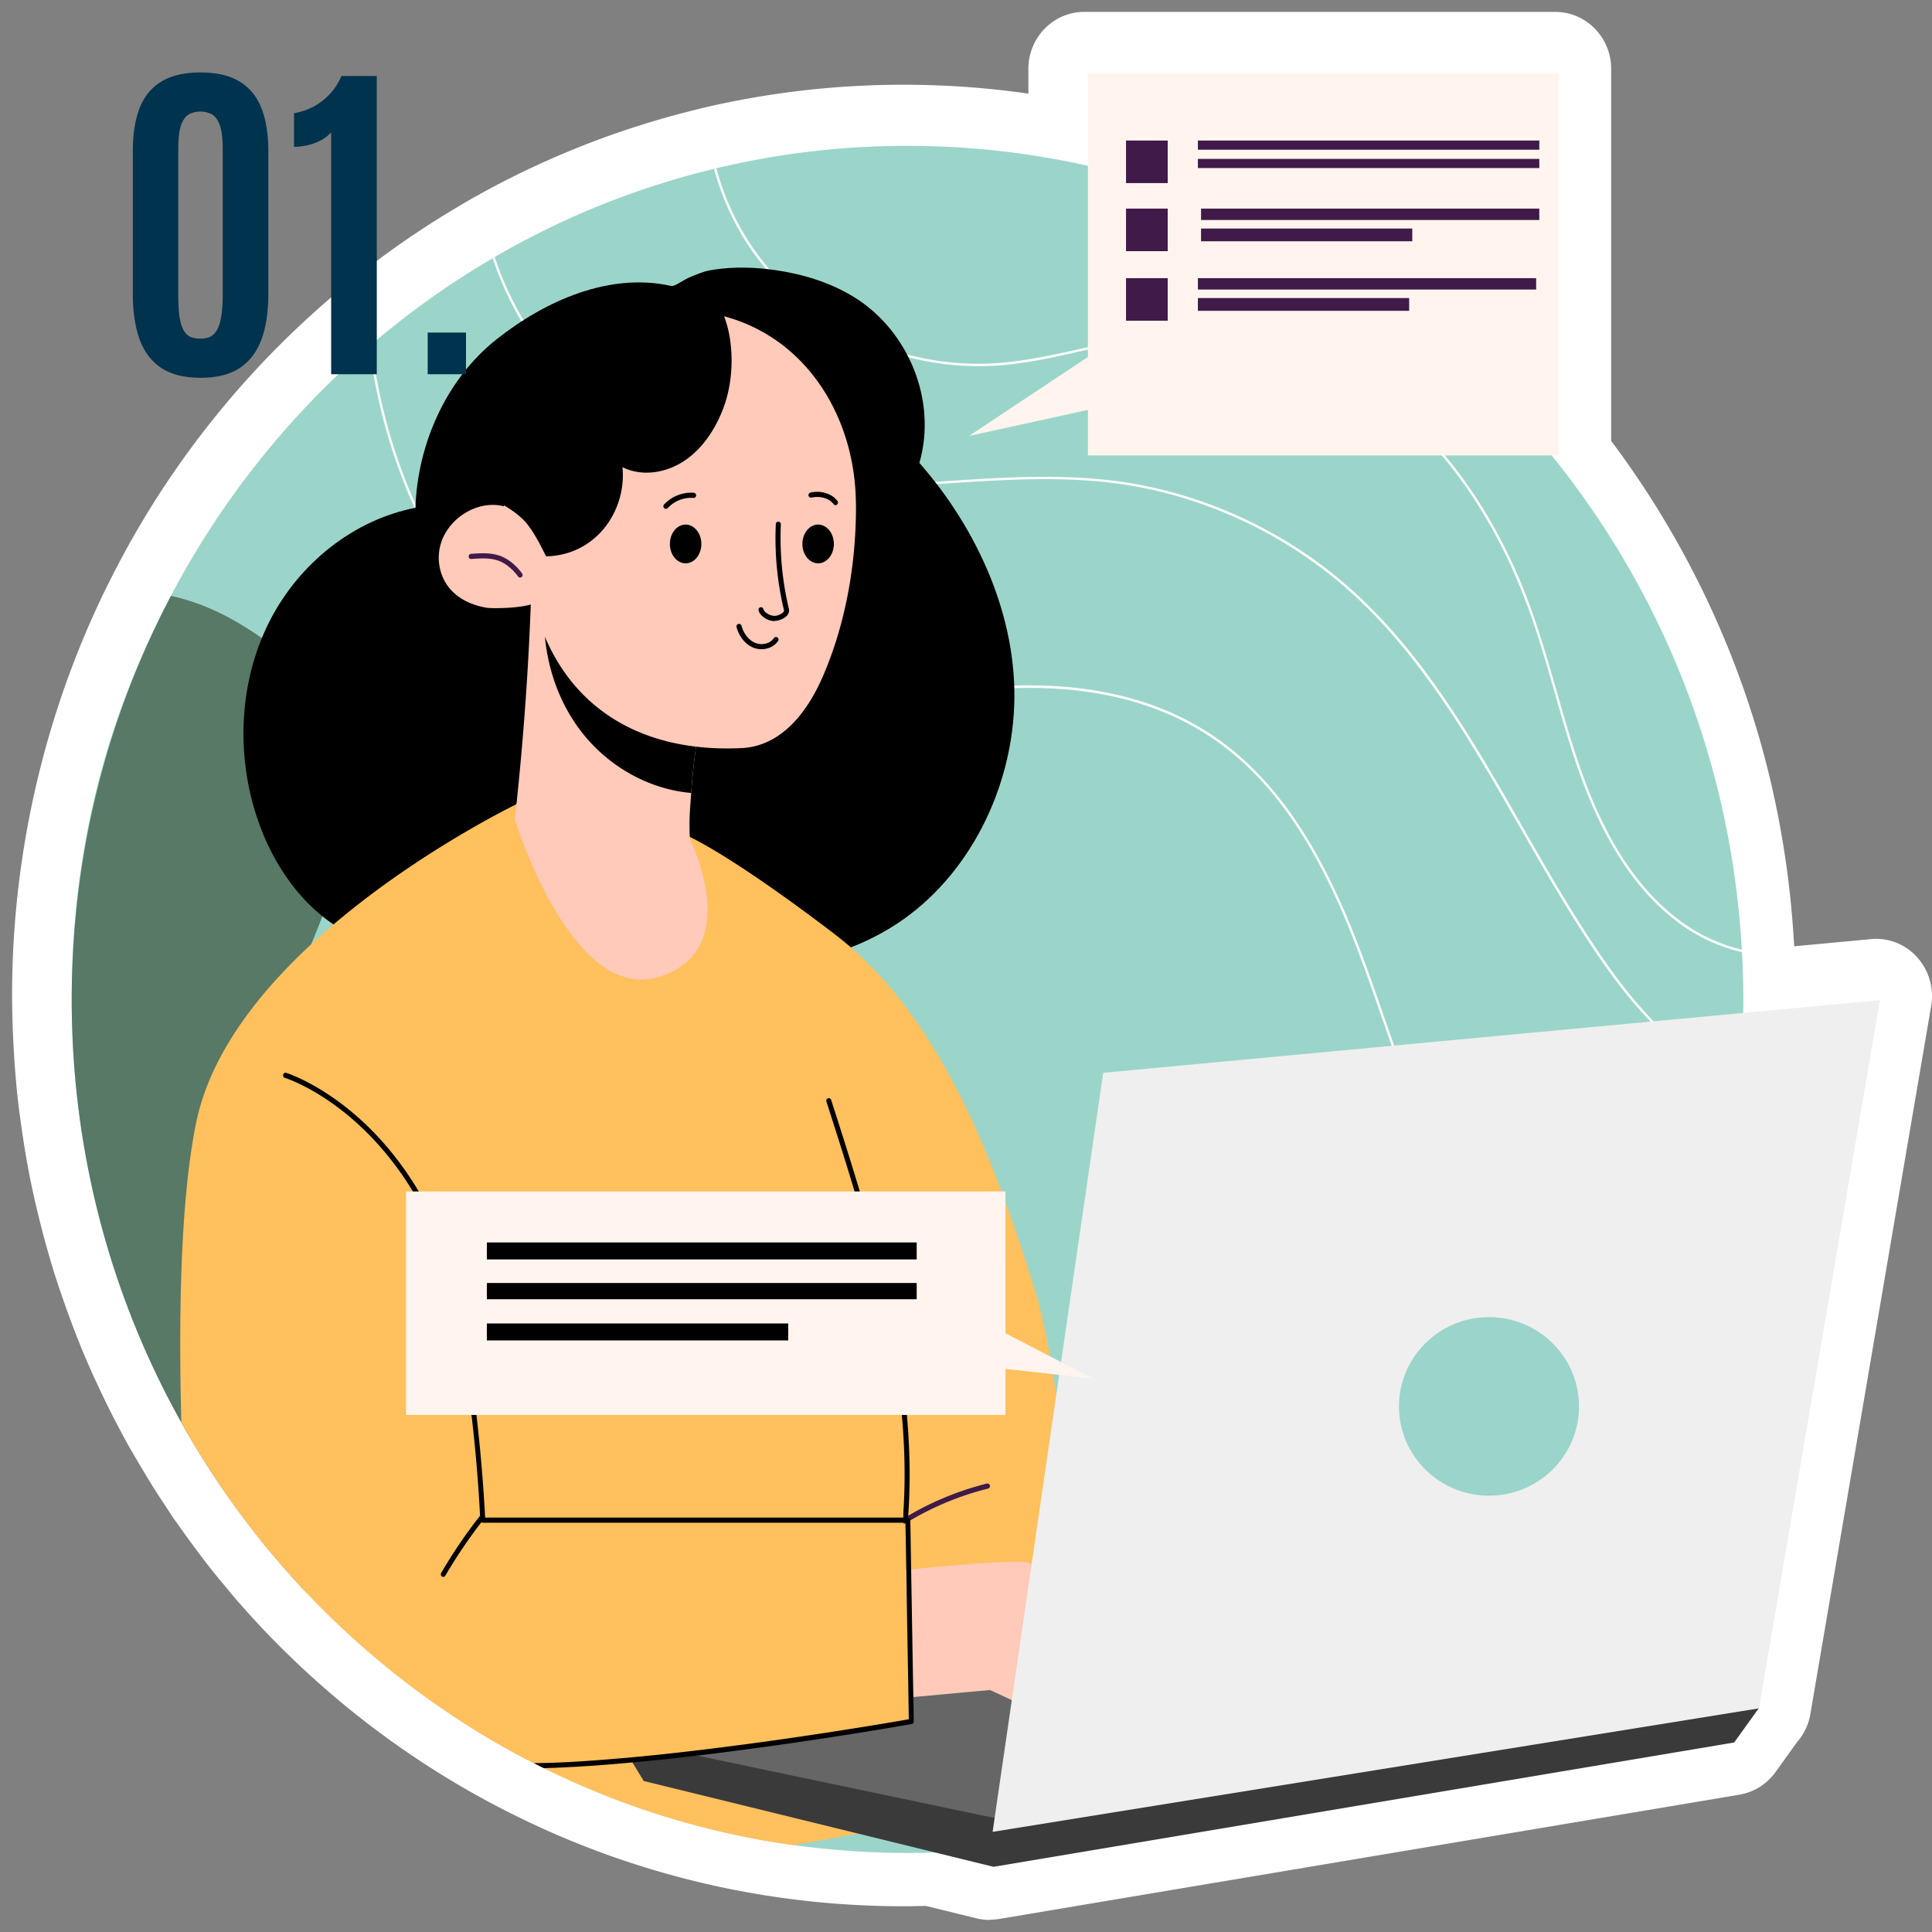 <svg width="160" height="160" viewBox="0 0 160 160" fill="none" xmlns="http://www.w3.org/2000/svg"><rect x="0" y="0" width="160" height="160" fill="#808080" stroke="none"/><g clip-path="url(#clip0_611_11285)"><path d="M81.958 159c-.364 0-.729-.045-1.079-.129l-4.21-1.033c-.61.015-1.221.03-1.838.03-3.379 0-6.786-.235-10.134-.706a71.965 71.965 0 01-21.964-6.778c-.327-.16-.655-.319-.967-.487-.164-.083-.38-.189-.58-.296-7.196-3.761-13.75-8.715-19.435-14.718a73.7 73.7 0 01-2.18-2.409 40.779 40.779 0 01-.513-.607l-.224-.274a69.336 69.336 0 01-1.331-1.618 48.683 48.683 0 01-.782-1.011l-.052-.076a75.213 75.213 0 01-1.16-1.558c-.26-.364-.521-.721-.774-1.086l-.141-.198a14.118 14.118 0 01-.306-.433c-.14-.213-.282-.425-.424-.646l-.2-.311a59.784 59.784 0 01-.878-1.345 52.739 52.739 0 01-.938-1.535 107.27 107.27 0 01-.93-1.58c-.104-.168-.164-.282-.23-.396-.313-.554-.618-1.132-.923-1.709-.15-.281-.298-.57-.447-.859a69.64 69.64 0 01-1.108-2.272l-.424-.912a70.908 70.908 0 01-1.176-2.727l-.134-.342a87.553 87.553 0 01-1.027-2.728 96.978 96.978 0 00-.29-.828 69.92 69.92 0 01-.975-3.009c-.007-.038-.037-.129-.044-.167a75.869 75.869 0 01-.804-2.956 77.112 77.112 0 01-.9-3.974c0-.023-.015-.06-.015-.091a72.175 72.175 0 01-.536-3.146c-.044-.273-.081-.547-.119-.82a71.556 71.556 0 01-.401-3.283v-.038a73.926 73.926 0 01-.239-3.29l-.044-.836A83.576 83.576 0 011 82.439c0-12.453 3.036-24.793 8.78-35.681a74.89 74.89 0 0117.5-22.005c.066-.061.14-.122.208-.175a74.302 74.302 0 0110.587-7.545c.09-.061.179-.114.275-.167a72.58 72.58 0 0119.427-7.819s.164-.046.194-.053a72.463 72.463 0 0116.874-1.976c3.453 0 6.905.243 10.32.737V5.711c0-2.614 2.076-4.726 4.628-4.726h39.01c2.559 0 4.628 2.12 4.628 4.726v30.804c6.145 8.183 10.647 17.674 13.065 27.605a77.686 77.686 0 012.061 13.79c.015.138.022.274.03.411v.046l6.361-.593c.141-.015.283-.023.424-.023a4.56 4.56 0 013.4 1.527 4.81 4.81 0 011.161 4.02l-10.007 58.652a4.679 4.679 0 01-1.109 2.332l-1.778 2.477a4.636 4.636 0 01-2.984 1.87l-61.338 10.295a4.931 4.931 0 01-.751.061l-.008.015z" fill="#fff"/><path d="M144.375 82.781c0 .372 0 .737-.007 1.102a73.8 73.8 0 01-.29 5.463c0 .069-.008.137-.015.198a70.955 70.955 0 01-5.201 20.926c-.022.068-.052.136-.082.205-4.791 11.367-12.41 21.199-21.956 28.554a68.154 68.154 0 01-17.09 9.643 67.158 67.158 0 01-22.255 4.536c-.773.03-1.54.045-2.314.045-3.221 0-6.406-.228-9.508-.661a67.544 67.544 0 01-20.61-6.367 22.471 22.471 0 01-.833-.418c-.186-.091-.372-.19-.551-.281-6.823-3.564-12.976-8.252-18.251-13.814a71.1 71.1 0 01-7.016-8.685 66.773 66.773 0 01-3.364-5.433C9.245 107.468 5.94 95.508 5.94 82.766c0-12.742 2.977-23.487 8.222-33.44A70.742 70.742 0 0130.59 28.673c.06-.053.127-.098.179-.152a68.85 68.85 0 0110.03-7.134c.051-.038.111-.069.163-.1a67.745 67.745 0 0118.184-7.309l.186-.045a67.874 67.874 0 0115.818-1.854c21.317 0 40.394 9.84 53.095 25.325A71.086 71.086 0 01142.314 65.6a72.142 72.142 0 011.935 13.031c.007.069.015.137.015.206.067 1.299.111 2.614.111 3.928v.015z" fill="#9BD5CA"/><path d="M144.071 89.346c0 .068-.008.137-.015.198-3.728-1.2-7.284-4.21-10.819-9.126-2.708-3.776-5.081-7.918-7.373-11.93-4.047-7.074-8.236-14.398-14.382-19.785-5.327-4.666-12.083-7.743-19.032-8.67-4.77-.63-9.71-.289-14.48.03-6.383.433-12.968.882-19.166-1.003-7.85-2.386-14.583-8.7-17.574-16.473-.149-.395-.29-.79-.424-1.185.052-.038.112-.069.164-.1.141.411.283.814.439 1.217 2.976 7.72 9.665 13.988 17.455 16.359 6.168 1.869 12.738 1.428 19.1.995 4.783-.326 9.731-.66 14.515-.03 6.994.927 13.787 4.027 19.137 8.715 6.175 5.41 10.372 12.742 14.427 19.84 2.291 4.004 4.657 8.137 7.358 11.914 3.497 4.862 7.009 7.834 10.677 9.042l-.007-.008z" fill="#fff"/><path d="M138.855 110.477a2.366 2.366 0 01-.082.205h-.179c-1.451 0-2.879-.174-4.241-.539-7.79-2.037-12.604-9.164-14.769-13.237-2.135-4.019-3.668-8.41-5.149-12.643-.744-2.128-1.502-4.324-2.336-6.444-3.125-7.993-6.756-13.228-11.428-16.503-8.23-5.76-19.077-4.75-26.726-2.895-1.16.281-2.343.6-3.49.904-4.516 1.208-9.18 2.454-13.86 1.96-6.846-.729-13.646-5.387-18.654-12.772-3.995-5.904-6.48-12.758-7.35-19.824.059-.054.126-.1.178-.152.848 7.081 3.333 13.958 7.329 19.862 4.977 7.34 11.726 11.96 18.519 12.689 4.642.494 9.293-.76 13.787-1.96 1.138-.297 2.328-.623 3.49-.905 7.692-1.869 18.6-2.88 26.881 2.926 4.702 3.297 8.356 8.563 11.503 16.587.833 2.127 1.599 4.323 2.336 6.45 1.473 4.24 2.999 8.617 5.134 12.622 2.15 4.042 6.919 11.131 14.642 13.145a16.15 16.15 0 004.457.517l.008.007zm5.409-31.624a14.184 14.184 0 01-4.948-2.219c-3.512-2.492-6.227-6.443-8.318-12.096-.871-2.356-1.577-4.825-2.254-7.204-.663-2.325-1.347-4.718-2.203-7.028-2.41-6.588-6.056-12.15-10.55-16.078-5.089-4.445-11.473-6.877-17.522-6.664-2.805.099-5.603.752-8.311 1.368-2.493.577-5.074 1.178-7.671 1.345-.484.03-.982.045-1.473.045-7.143 0-14.04-3.35-18.289-8.943-1.666-2.196-2.872-4.734-3.586-7.393.06-.015.127-.03.186-.046.707 2.63 1.905 5.137 3.557 7.317 4.203 5.547 11.049 8.868 18.132 8.868.483 0 .974-.015 1.466-.046 2.574-.175 5.148-.767 7.64-1.337 2.709-.63 5.514-1.277 8.341-1.376.246-.007.484-.007.737-.007 5.87 0 12.001 2.424 16.919 6.724 4.524 3.952 8.185 9.536 10.61 16.162.841 2.31 1.525 4.711 2.203 7.036.677 2.378 1.383 4.84 2.254 7.196 2.068 5.6 4.769 9.528 8.244 11.99a13.928 13.928 0 004.821 2.18 1.8 1.8 0 01.015.206z" fill="#fff"/><path d="M28.544 125.811c-.721 2.188-1.733 4.293-3.14 6.116C13.351 119.208 5.94 101.883 5.94 82.789c0-12.105 2.977-23.487 8.222-33.44 1.897.41 3.832 1.185 5.781 2.363 3.378 2.043 6.6 4.733 8.118 8.434 1.54 3.784 1.1 8.13-.067 12.05-1.176 3.921-3.036 7.599-4.323 11.482a41.654 41.654 0 00-2.031 10.181c-.187 2.5-.142 5.061.677 7.416 1.257 3.663 4.196 6.459 5.848 9.954 2.128 4.491 1.942 9.863.38 14.597v-.015z" fill="#577965"/><path d="M28.336 77.014c-3.653-2.143-6.13-6.018-7.314-10.151-1.466-5.106-1.079-10.798 1.347-15.501 2.425-4.711 6.92-8.32 12.038-9.308.164-5.304 2.575-10.66 6.674-13.92 4.1-3.26 9.427-5.593 14.502-4.453.32.069.952-.501 1.733-.805.96-.38 1.109-.44 1.868-.555 1.659-.243 3.355-.19 5.014.046 2.292.334 4.561 1.018 6.548 2.249 4.464 2.758 6.89 8.533 5.394 13.722 4.822 5.486 8.155 12.826 7.85 20.182-.305 7.355-4.13 14.642-10.342 18.38-6.585 3.966-14.717 3.678-22.359 3.381-7.299-.28-14.813-.509-21.495-3.518l-1.458.259v-.008z" fill="#000"/><path d="M90.366 147.496s-3.117.844-7.835 1.938c-.833.197-1.726.403-2.656.608-.751.167-1.525.342-2.329.509-2.038.433-4.218.874-6.48 1.299-1.778.342-3.594.654-5.424.95a67.598 67.598 0 01-20.61-6.367 22.398 22.398 0 01-.833-.418c-.186-.092-.372-.19-.55-.282-6.824-3.563-12.977-8.251-18.252-13.813a71.177 71.177 0 01-7.016-8.685 67.12 67.12 0 01-3.363-5.433c-.238-9.004-.067-18.532 1.227-24.831 1.303-6.33 6.154-11.975 11.384-16.42 6.488-5.51 13.55-9.164 15.134-9.947.208-.114.327-.167.327-.167l13.772 2.75s.082.031.253.115c.915.44 4.427 2.28 11.95 8.016.468.365.93.73 1.383 1.124 8.043 7.006 12.27 18.83 15.23 28.304.67 2.143 1.266 5.228 1.794 8.761.803 5.395 1.436 11.838 1.905 17.514.119 1.429.223 2.797.327 4.096.156 2.112.283 4.019.387 5.6.186 2.925.275 4.756.275 4.756v.023z" fill="#FFC05D"/><path d="M74.883 126.183a.199.199 0 01-.179-.107.207.207 0 01.075-.288 24.736 24.736 0 016.949-2.926c.111-.03.223.046.253.16a.215.215 0 01-.156.258 24.09 24.09 0 00-6.83 2.872.2.2 0 01-.105.031h-.007z" fill="#401A49"/><path d="M74.987 125.978h-.015a.217.217 0 01-.194-.228c.916-11.914-2.939-23.927-6.339-34.527-.037-.114.023-.236.134-.266.104-.038.223.023.26.137 3.416 10.638 7.277 22.689 6.362 34.686a.207.207 0 01-.208.198z" fill="#000"/><path d="M57.13 69.492c-.067-1.634-.008-2.135.111-3.822a59.09 59.09 0 01.506-4.544c-.84-.304-1.711-1.079-2.292-1.778a78.506 78.506 0 00-8.31-8.571 7.32 7.32 0 00-1.035-.783c-.684-.44-1.443-.706-2.135-.402-.216 6.109-.67 12.21-1.34 18.274 0 0 4.65 15.22 11.89 13.046 7.24-2.173 2.612-11.42 2.612-11.42h-.008z" fill="#FFCAB9"/><path d="M57.747 61.126a55.391 55.391 0 00-.506 4.544c-3.422-.297-6.666-2.098-8.869-4.787-2.35-2.88-3.497-6.725-3.28-10.463a9.95 9.95 0 011.019-.426c.372.228.729.51 1.034.783a79.207 79.207 0 018.31 8.57c.58.7 1.451 1.475 2.292 1.779z" fill="#000"/><path d="M70.887 41.62v.039c.044 4.832-.811 9.885-2.723 14.315-1.25 2.903-3.393 5.82-6.756 5.98-8.787.418-15.104-3.776-17.21-11.975-1.071.425-3.534.418-3.906.35-1.786-.304-3.393-1.285-3.847-3.207-.758-3.282 2.59-5.904 5.29-5.19-.007-.068-.007-.129-.014-.197a14.31 14.31 0 01-.052-1.132c0-8.23 6.532-14.9 14.59-14.9 1.243 0 2.455.159 3.601.463 6.935 1.793 10.952 8.388 11.02 15.455h.007z" fill="#FFCAB9"/><path d="M43.075 47.829a.22.22 0 01-.171-.084 4.125 4.125 0 00-.789-.828 2.858 2.858 0 00-.662-.41c-.752-.335-1.637-.274-2.418-.213-.134.008-.216-.084-.223-.198a.216.216 0 01.193-.228c.833-.06 1.77-.129 2.619.251.253.114.498.266.751.464.328.266.618.57.864.911a.218.218 0 01-.045.297.192.192 0 01-.127.038h.008z" fill="#401A49"/><path d="M56.78 46.651c.72 0 1.302-.718 1.302-1.603 0-.886-.583-1.604-1.302-1.604-.719 0-1.302.718-1.302 1.604 0 .885.583 1.603 1.302 1.603zm10.974 0c.72 0 1.302-.718 1.302-1.603 0-.886-.583-1.604-1.302-1.604-.719 0-1.302.718-1.302 1.604 0 .885.583 1.603 1.302 1.603zm-3.601 4.787a1.54 1.54 0 01-.982-.38c-.193-.16-.305-.327-.35-.517-.022-.114.045-.228.157-.25a.206.206 0 01.245.159c.023.091.09.182.201.273.26.213.58.312.856.267.216-.038.513-.175.617-.335.037-.053.03-.091.03-.114a25.565 25.565 0 01-.677-7.135c0-.114.097-.205.208-.205h.008c.111 0 .2.106.2.22-.103 2.364.12 4.72.67 7.014a.6.6 0 01-.082.448c-.186.281-.595.464-.9.517-.067.015-.141.015-.208.015l.007.023zm-9.01-9.301a.201.201 0 01-.141-.06.212.212 0 010-.304 3.087 3.087 0 012.455-.965c.112.007.2.114.194.228-.008.114-.09.205-.224.197a2.655 2.655 0 00-2.12.836.197.197 0 01-.149.068h-.015zm14.055-.303a.206.206 0 01-.164-.084c-.424-.562-1.235-.676-1.823-.54a.217.217 0 01-.253-.159.222.222 0 01.156-.258c.73-.167 1.704-.015 2.24.699a.218.218 0 01-.037.296.2.2 0 01-.127.046h.008zM63.06 53.763c-.239 0-.484-.045-.708-.144-.64-.274-1.145-.904-1.354-1.687a.211.211 0 01.15-.259.219.219 0 01.26.145c.178.66.595 1.185 1.115 1.413.566.243 1.258.076 1.57-.387a.203.203 0 01.29-.053c.097.068.12.197.053.296-.298.433-.819.676-1.362.676h-.015zM59.89 33.84c-.662 1.717-1.711 3.328-3.23 4.331-1.51 1.003-3.496 1.322-5.11.517.185 1.854-.417 3.791-1.63 5.197-1.22 1.406-2.865 2.15-4.695 2.189-.454-.905-.908-1.816-1.518-2.614-.535-.707-1.555-1.414-2.336-1.809-.03-.372-.052-.714-.052-1.086 0-8.23 6.689-15.28 14.747-15.28 1.242 0 2.522.083 3.675.38 1.109 2.317 1.094 5.729.149 8.175z" fill="#000"/><path d="M82.204 151.706l-31.018-7.69 37.625-6.96 56.859 4.423-63.466 10.227z" fill="#717171"/><path opacity=".35" d="M82.011 152.104l-31.018-7.689 37.625-6.961 56.86 4.423-63.467 10.227z" fill="#515151"/><path d="M71.2 130.393s11.927-1.307 13.772-1.019c1.845.289 9.658 9.134 9.226 10.296-.431 1.163-5.111 4.202-6.25 3.336-1.138-.866-5.96-3.047-5.96-3.047l-12.633 1.162 1.845-10.728z" fill="#FFCAB9"/><path d="M51.185 144.016l2.128 3.48 28.966 7.105 61.338-10.296 2.053-2.857-63.391 9.095-31.093-6.527z" fill="#3A3A3A"/><path d="M91.363 88.845l-9.159 62.861 63.466-10.228 10.015-58.651-64.322 6.018z" fill="#EFEFEF"/><path d="M123.312 123.865c4.117 0 7.455-3.31 7.455-7.393s-3.338-7.393-7.455-7.393c-4.118 0-7.455 3.31-7.455 7.393s3.337 7.393 7.455 7.393z" fill="#9BD4CA"/><path d="M75.463 142.573s-8.326 1.762-18.46 2.674c-.215.015-.431.038-.647.061a144.46 144.46 0 01-4.204.289l-1.004.045c-2.493.122-5.022.16-7.493.091-6.822-3.563-12.976-8.251-18.25-13.813a71.178 71.178 0 01-7.017-8.685c-2.12-13.966-1.429-28.805-1.429-28.805l6.25-9.134s6.243.433 11.362 7.53c2.916 4.065 4.077 13.974 4.538 21.701.12 2.052.186 3.951.231 5.547.074 2.902.052 4.802.052 4.802h.305l.417-.023 34.627-.995.052 1.436.015.387v.228l.015.198v.061l.149 3.829.111 2.743.253 6.808.038 1.019.074 1.998.015.008z" fill="#FFC05D"/><path d="M75.671 142.565c0 .114-.066.197-.17.213-.127.022-8.69 1.542-17.776 2.613-.223.031-.446.054-.677.076a142.73 142.73 0 01-4.665.487 117.32 117.32 0 01-6.436.448c-.297.008-.602.015-.9.03a19.675 19.675 0 01-.833-.418 67.114 67.114 0 001.718-.037c1.637-.061 3.393-.183 5.224-.342.327-.023.647-.054.982-.084 1.227-.114 2.485-.236 3.735-.38.178-.015.364-.038.55-.061 8.817-.995 17.507-2.492 18.84-2.728l-.03-1.8-.015-1.011-.12-6.831-.044-2.75-.067-3.83v-.053H39.98a.147.147 0 01-.096-.031.195.195 0 01-.112-.174c0-.016-.008-.137-.015-.357-.007-.175-.022-.396-.037-.677a124.36 124.36 0 00-.365-4.794c-.595-6.246-1.957-15.964-4.948-21.048-4.59-7.81-10.758-9.748-10.818-9.763-.111-.03-.171-.153-.141-.267a.21.21 0 01.26-.144c.06.015 6.377 1.998 11.05 9.954 2.239 3.807 3.57 10.144 4.36 15.721.624 4.498.907 8.503 1.011 10.326.022.334.037.585.037.76.008.03.008.046.008.068H75.18s.015 0 .023.008a.193.193 0 01.186.197v.038l.067 4.028.163 9.551.023 1.041.03 2.013v.008z" fill="#000"/><path d="M36.714 130.59s-.075-.008-.104-.031a.213.213 0 01-.075-.288 40.7 40.7 0 013.252-4.78.2.2 0 01.29-.03.21.21 0 01.03.296 41.041 41.041 0 00-3.222 4.727.209.209 0 01-.179.106h.008z" fill="#000"/><path d="M129.108 6.06h-39.01v31.655h39.01V6.061z" fill="#FFF5EE"/><path d="M91.155 28.863l-10.908 7.241 12.872-2.819-1.964-4.422zM83.268 98.67H33.626v18.509h49.642v-18.51z" fill="#FFF5EE"/><path d="M81.958 113.228l8.534.934-8.794-4.559.26 3.625z" fill="#FFF5EE"/><path d="M75.917 102.894H40.322v1.406h35.595v-1.406zm0 3.358H40.322v1.345h35.595v-1.345zm-10.64 3.351H40.322v1.406h24.955v-1.406z" fill="#000"/><g clip-path="url(#clip1_611_11285)" fill="#401A49"><path d="M96.705 11.638h-3.452v3.525h3.452v-3.525zm0 5.638h-3.452v3.526h3.452v-3.526zm0 5.759h-3.452v3.526h3.452v-3.526zm30.774-11.397H99.205v.76h28.274v-.76zm0 1.52H99.205v.76h28.274v-.76zm-.001 4.118H99.465v.942h28.013v-.942zm-10.519 1.649H99.465v1.056h17.494v-1.056zm10.259 4.11H99.205v.942h28.013v-.942zm-10.519 1.649H99.205v1.056H116.7v-1.056z"/></g><path d="M35.42 30.992V27.54h3.172v3.453h-3.173zm-7.995 0V10.954a2.986 2.986 0 01-.86.673 4.934 4.934 0 01-1.114.407 5.156 5.156 0 01-1.1.126V9.368a5.141 5.141 0 001.495-.477 5.203 5.203 0 001.396-1.025 5.02 5.02 0 001.03-1.571h2.932v24.697h-3.779zm-10.814.295c-1.353 0-2.443-.276-3.27-.828-.818-.552-1.415-1.347-1.791-2.385-.367-1.039-.55-2.288-.55-3.747V12.525c0-1.422.188-2.615.564-3.578.385-.973.992-1.707 1.819-2.203C14.21 6.248 15.286 6 16.61 6c1.326 0 2.397.248 3.215.744.827.496 1.433 1.23 1.819 2.203.385.963.578 2.156.578 3.578v11.802c0 1.094-.104 2.072-.31 2.933-.207.86-.531 1.59-.973 2.189a4.266 4.266 0 01-1.734 1.375c-.715.309-1.58.463-2.595.463zm-.014-3.241c.273 0 .522-.043.748-.127.225-.093.418-.266.578-.519.169-.253.296-.617.38-1.095.094-.486.141-1.122.141-1.908V12.371c0-.917-.084-1.595-.253-2.035-.17-.449-.395-.744-.677-.884a2.029 2.029 0 00-.917-.21c-.32 0-.62.065-.902.196-.273.131-.498.416-.677.856-.169.44-.254 1.127-.254 2.063v12.04c0 .795.038 1.436.113 1.923.085.477.207.841.367 1.094.16.253.352.421.578.505.226.084.484.127.775.127z" fill="#00334E"/></g><defs><clipPath id="clip0_611_11285"><path fill="#fff" d="M0 0h160v160H0z"/></clipPath><clipPath id="clip1_611_11285"><path fill="#fff" transform="translate(93.253 11.638)" d="M0 0h40.847v14.923H0z"/></clipPath></defs></svg>